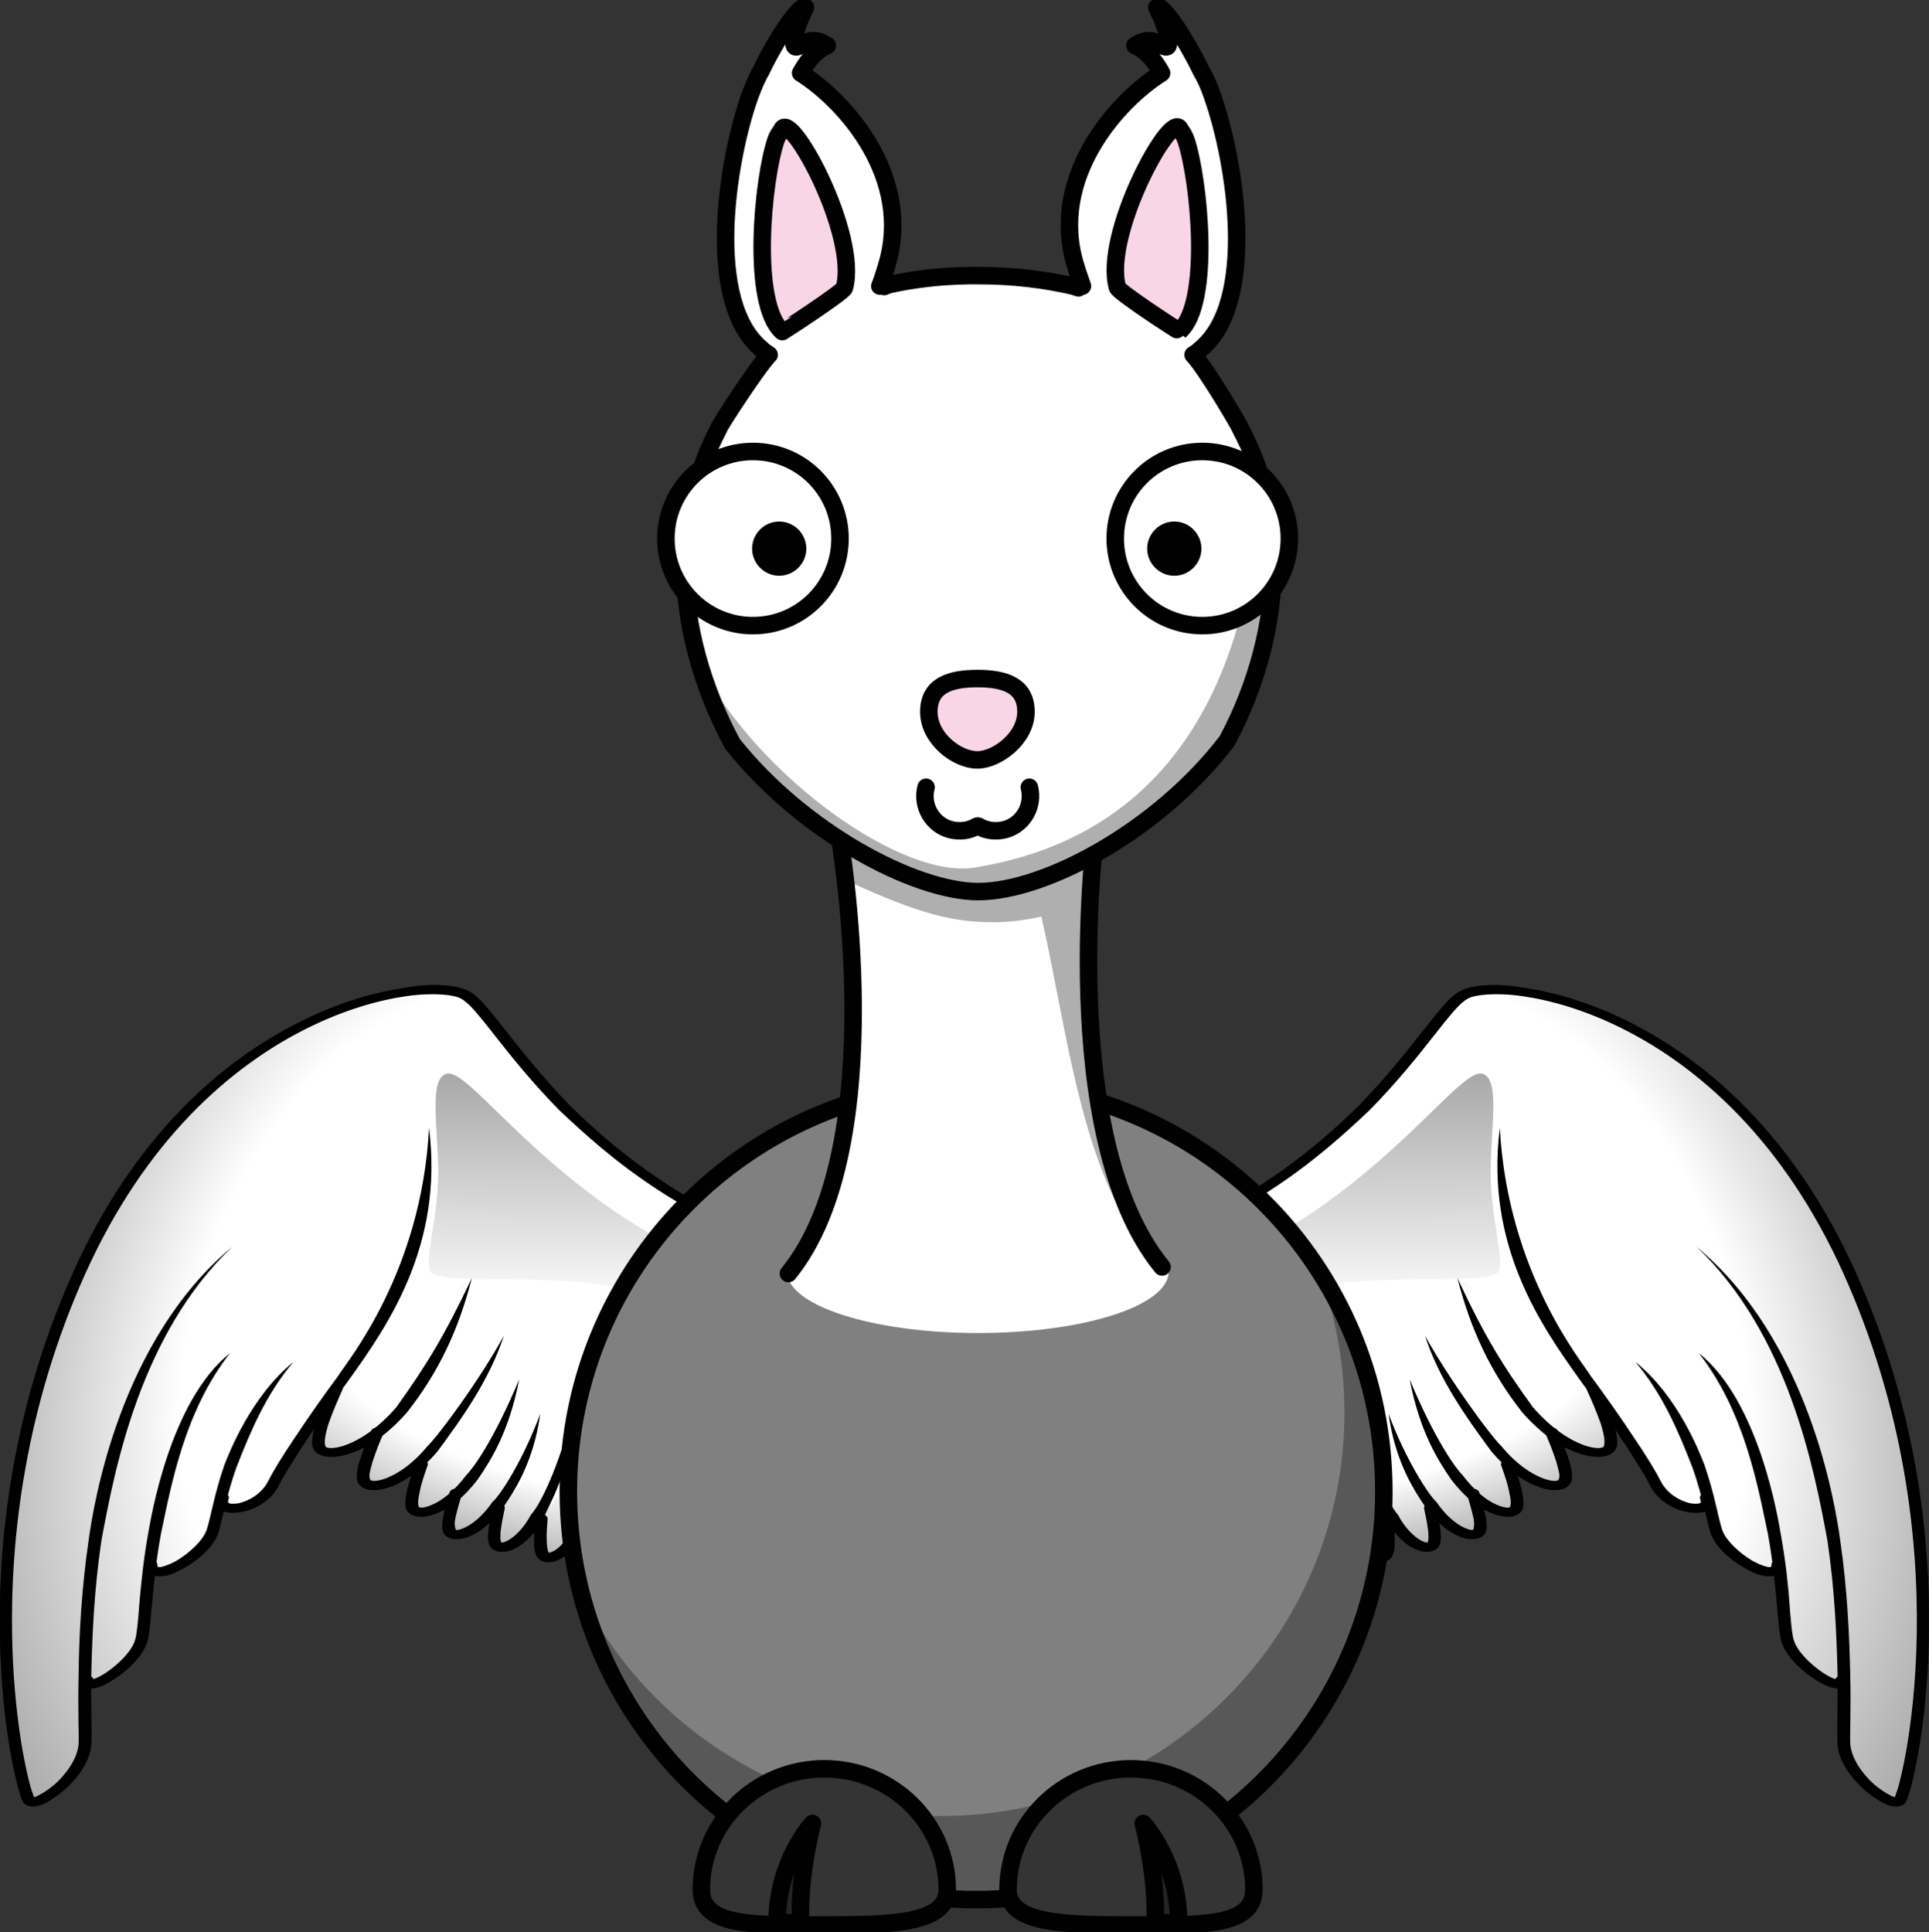 <?xml version="1.0" encoding="utf-8"?>
<!-- Generator: Adobe Illustrator 23.1.1, SVG Export Plug-In . SVG Version: 6.00 Build 0)  -->
<svg version="1.1"
	 id="svg3848" xmlns:cc="http://creativecommons.org/ns#" xmlns:dc="http://purl.org/dc/elements/1.1/" xmlns:inkscape="http://www.inkscape.org/namespaces/inkscape" xmlns:rdf="http://www.w3.org/1999/02/22-rdf-syntax-ns#" xmlns:sodipodi="http://sodipodi.sourceforge.net/DTD/sodipodi-0.dtd" xmlns:svg="http://www.w3.org/2000/svg"
	 xmlns="http://www.w3.org/2000/svg" xmlns:xlink="http://www.w3.org/1999/xlink" x="0px" y="0px" viewBox="0 0 440.9 441.6"
	 style="enable-background:new 0 0 440.9 441.6;" xml:space="preserve">
<rect x="0" y="0" width="440.9" height="441.6" fill="#333333" stroke="none"/>
<style type="text/css">
	.st0{fill:#FFFFFF;}
	.st1{fill:url(#path57_1_);}
	.st2{fill:url(#SVGID_1_);}
	.st3{fill:url(#path61_1_);}
	.st4{fill:url(#path97_1_);}
	.st5{fill:url(#SVGID_2_);}
	.st6{fill:url(#path101_1_);}
	.st7{fill:#808080;stroke:#010101;stroke-width:4;stroke-linecap:round;stroke-linejoin:round;}
	.st8{fill:#010101;fill-opacity:0.314;}
	.st9{fill:#343434;stroke:#010101;stroke-width:4;stroke-linecap:round;stroke-linejoin:round;}
	.st10{fill:#010101;fill-opacity:0.314;stroke:#010101;stroke-width:4;stroke-linejoin:round;}
	.st11{fill:#FFFFFF;stroke:#010101;stroke-width:4;stroke-linecap:round;stroke-linejoin:round;}
	.st12{fill:#FFFFFF;stroke:#010101;stroke-width:4;stroke-linejoin:round;}
	.st13{fill:#FAD5E5;stroke:#010101;stroke-width:4;stroke-linejoin:round;}
	.st14{fill:#FAD5E5;stroke:#010101;stroke-width:4;}
	.st15{fill:none;stroke:#010101;stroke-width:4;stroke-linecap:round;stroke-linejoin:round;}
	.st16{fill:#010101;}
</style>
<path class="st0" d="M156.7,275.3c0,0-21-10.2-47.5-45.6c0,0-1.6-6-21.3-2.2c0,0-45.9,7.2-71.5,67.4c0,0-20.3,37.6-12.9,102.8
	c0,0,1.4,18.3,6.6,13.3c0,0,9.6-5.5,9.6-15l-0.3-11.2c0,0,10.5-1.3,13.5-11.7l1.1-13.4c0,0,9,0.5,13.7-7.8l2.7-7.8
	c0,0,7.4,2.9,11.9-4.5c0,0,7.5-14,11.7-18.3c0,0-3.5,10.4,1.1,10.8c0,0,6.9-0.9,10.8-3.5c0,0-7.2,10.3,0.1,11c0,0,7.8-1.1,12.9-8.3
	c0,0-9.1,12.3-2.6,14.2c0,0,6.2-1.1,9.5-5.3c0,0-5.4,10.5-1.5,10.6c0,0,7.5-1.2,11.8-10.4c0,0-6.9,17.4,1.3,12.5
	c0,0,4.9-2.8,7.6-10.6c0,0-5.1,15.4,1.3,13.6c0,0,7.3-3.4,9.7-6.2L156.7,275.3z"/>
<path class="st0" d="M284.6,275.3c0,0,21-10.2,47.5-45.6c0,0,1.6-6,21.3-2.2c0,0,45.9,7.2,71.5,67.4c0,0,20.3,37.6,12.9,102.8
	c0,0-1.4,18.3-6.6,13.3c0,0-9.6-5.5-9.6-15l0.3-11.2c0,0-10.5-1.3-13.5-11.7l-1.2-13.5c0,0-9,0.5-13.7-7.8l-2.7-7.8
	c0,0-7.4,2.9-11.9-4.5c0,0-7.5-14-11.7-18.3c0,0,3.5,10.4-1.1,10.8c0,0-6.9-0.9-10.8-3.5c0,0,7.2,10.3-0.1,11c0,0-7.8-1.1-12.9-8.3
	c0,0,9.1,12.3,2.6,14.2c0,0-6.2-1.1-9.5-5.3c0,0,5.4,10.5,1.5,10.6c0,0-7.5-1.2-11.8-10.4c0,0,6.9,17.4-1.3,12.5
	c0,0-4.9-2.8-7.6-10.6c0,0,5.1,15.4-1.3,13.6c0,0-7.3-3.4-9.7-6.2L284.6,275.3z"/>
<sodipodi:namedview  bordercolor="#666666" borderopacity="1.0" fit-margin-bottom="0" fit-margin-left="0" fit-margin-right="0" fit-margin-top="0" id="base" inkscape:current-layer="layer1" inkscape:cx="269.31605" inkscape:cy="133.80078" inkscape:document-units="px" inkscape:pageopacity="0.0" inkscape:pageshadow="2" inkscape:window-height="705" inkscape:window-maximized="1" inkscape:window-width="1366" inkscape:window-x="-8" inkscape:window-y="-8" inkscape:zoom="0.49497475" pagecolor="#ffffff" showgrid="false">
	</sodipodi:namedview>
<g id="g25" transform="translate(54,0)">
	<path id="path27" inkscape:connector-curvature="0" d="M285.7,225.2c-2.5,0.1-4.5,0.6-5.9,1.3c-1.4,0.7-2.6,1.9-4,3.5
		c-1.4,1.6-3,3.6-4.8,5.9c-3.6,4.6-8.3,10.5-14.5,16.9c-16.2,15.9-32.6,25.9-61.9,37.6c35.6-9.8,53.5-26.4,64.3-36.5
		c6.3-6.4,11.1-12.4,14.7-17c1.8-2.3,3.4-4.3,4.7-5.8s2.5-2.5,3.3-2.9c1.5-0.8,6.1-1.4,12.4-0.5s14.2,3.1,22.8,7.4
		c17.2,8.6,36.8,25.4,50.6,56.1c13.8,30.7,17.1,60.4,16.7,82.6c-0.2,11.1-1.3,20.3-2.5,26.9c-0.6,3.3-1.2,5.9-1.7,7.7
		c-0.3,0.9-0.5,1.6-0.7,2.1c-0.1,0.1-0.1,0.2-0.1,0.3c-0.2-0.1-0.4-0.1-0.8-0.3c-1-0.5-2.5-1.4-3.9-2.6c-2.7-2.4-5.3-6-5.5-9.4
		c-0.1-1.7,0.2-7.6,0-15.9s-0.6-19-2.3-30.6c-1.1-8-7-45.5-32.8-67c20.9,19.9,26.8,50.4,29.9,67.2c1.7,11.5,2.1,22.1,2.3,30.4
		c0.1,8.3-0.2,14,0,16c0.2,4,3.1,7.8,6.1,10.5c1.5,1.3,3.1,2.4,4.5,3.1c0.7,0.3,1.4,0.6,2.2,0.7c0.8,0.1,1.8,0,2.5-0.6
		c0.3-0.3,0.3-0.4,0.4-0.6c0.1-0.2,0.2-0.4,0.3-0.7c0.2-0.6,0.4-1.3,0.7-2.2c0.5-1.9,1.1-4.5,1.7-7.8c1.2-6.6,2.3-15.9,2.5-27.1
		c0.4-22.4-2.9-52.3-16.8-83.2c-13.9-31-33.9-48.2-51.7-57.1c-8.9-4.5-17.2-6.8-23.9-7.8C291.1,225.2,288.2,225,285.7,225.2z"/>
	<path id="path29" inkscape:connector-curvature="0" d="M334.3,309.3c10.4,13.3,13.4,30,15.8,41.4c1.1,6.1,1.6,11.4,2,15.7
		s0.6,7.3,1.1,8.9c1,3.2,4.3,6.4,7.4,8.4c1.5,1,2.9,1.8,4.3,2.1c0.7,0.2,1.6,0.3,2.4-0.1c0.9-0.4,1.1-1.2,1-1.7s-0.6-0.9-1.3-0.9
		c-0.7-0.1-1.3,0.2-1.5,0.7c-0.7-0.2-1.7-0.7-2.9-1.5c-2.7-1.8-5.8-4.8-6.6-7.4c-0.4-1.2-0.7-4.4-1-8.6s-0.9-9.7-2-15.8
		C352.4,347.2,348.1,320.3,334.3,309.3z"/>
	<path id="path31" inkscape:connector-curvature="0" d="M319.8,311.3c6.4,7.6,9.9,16.1,13.1,24.3c2.3,6.6,3.1,11.6,4,14.6
		c1,3.3,4.7,6.5,8.2,8.4c1.8,1,3.4,1.7,5.2,1.7c0.9,0,1.9-0.2,2.6-0.7s0.9-1.2,0.9-2c0-0.4-0.3-0.7-0.7-0.9s-1-0.2-1.5,0
		c-0.4,0.2-0.7,0.5-0.7,0.9s-0.1,0.6-0.2,0.6c0,0,0,0-0.3,0c-0.6,0-2.1-0.5-3.6-1.3c-3-1.7-6.4-4.8-7.2-7.3c-0.9-2.8-1.7-8-4-14.7
		C334.5,332.1,329.6,319.2,319.8,311.3L319.8,311.3z"/>
	<path id="path33" inkscape:connector-curvature="0" d="M288.8,257.8c-3.4,27,9.6,45.4,18.3,57.6c3.4,4.6,7,9.7,9.9,14.1
		c2.9,4.4,5.2,8.1,5.9,9.6c1.7,3.7,5.4,5.9,8.7,6.5c1.7,0.3,3.3,0.3,4.6-0.3c1.3-0.7,1.7-2,1.2-3.3c-0.2-0.5-1-0.8-1.8-0.7
		c-0.8,0.2-1.2,0.7-1,1.3c0.3,0.8,0.1,0.9-0.1,1s-1,0.2-2.2,0c-2.2-0.5-5.3-2.1-6.8-5.2c-0.9-1.8-3.1-5.5-6.1-9.9
		c-2.9-4.4-6.5-9.5-9.9-14.1C307.8,311.5,290.6,291.1,288.8,257.8L288.8,257.8z"/>
</g>
<g id="g35" transform="translate(54,0)">
	<path id="path37" inkscape:connector-curvature="0" d="M279.1,292.1c3,11.7,7.5,21.4,14.8,30.7c4.4,5,8.7,7.9,12.4,9.2
		c1.8,0.7,3.5,1,5,1s2.9-0.4,3.6-1.2c0.8-0.9,0.8-1.8,0.7-3c-0.1-1.1-0.5-2.4-0.9-3.8c-0.9-2.7-2.3-5.8-3.3-7.9
		c-0.2-0.5-1.1-0.8-1.8-0.7c-0.8,0.2-1.2,0.7-0.9,1.3c1,2.2,2.3,5.2,3.2,7.8c0.4,1.3,0.7,2.6,0.8,3.5c0.1,1-0.1,1.6-0.2,1.7
		c-0.1,0.1-0.4,0.3-1.2,0.3s-2.1-0.2-3.6-0.8c-3-1.1-7.1-3.7-11.3-8.5C289.5,312.2,285.4,305.6,279.1,292.1z"/>
	<path id="path39" inkscape:connector-curvature="0" d="M271.7,305.3c3.2,9.9,9.3,18.5,15.2,26.5c3.6,4.2,7.2,6.7,10.3,7.9
		c1.5,0.6,2.9,0.9,4.2,0.9s2.5-0.3,3.2-1.1c0.8-0.8,0.7-1.6,0.7-2.6c-0.1-1-0.3-2.1-0.7-3.2c-0.7-2.3-1.8-4.8-2.6-6.7
		c-0.2-0.5-1-0.8-1.8-0.7s-1.2,0.7-1,1.3c0.8,1.8,1.8,4.3,2.5,6.5c0.3,1.1,0.6,2.1,0.7,2.9c0.1,0.8-0.2,1.3-0.2,1.3
		s-0.2,0.2-0.9,0.2c-0.6,0-1.7-0.2-2.9-0.7c-2.5-1-5.8-3.1-9.2-7.2C286.6,328.1,277.3,315.4,271.7,305.3z"/>
	<path id="path41" inkscape:connector-curvature="0" d="M268.2,315.3c2.3,11.9,6.4,18.4,9.5,22.9c3,3.9,6,6.3,8.8,7.5
		c1.4,0.6,2.6,0.9,3.8,1c1.2,0,2.4-0.2,3.1-0.9c0.8-0.7,0.8-1.5,0.8-2.4s-0.2-1.9-0.4-2.9c-0.5-2.1-1.3-4.4-1.9-6.1
		c-0.1-0.4-0.5-0.7-1-0.8s-1.1,0-1.4,0.3c-0.4,0.3-0.5,0.7-0.4,1c0.6,1.7,1.4,3.9,1.8,5.9c0.2,1,0.4,1.9,0.4,2.6
		c0,0.7-0.2,1.2-0.2,1.1c0,0-0.1,0.1-0.6,0.1s-1.4-0.2-2.5-0.7c-2.1-0.9-4.9-3-7.7-6.7C278.8,335.7,274.1,329.4,268.2,315.3
		L268.2,315.3z"/>
	<path id="path43" inkscape:connector-curvature="0" d="M263.4,323.2c0.5,3.8,1.4,7.1,2.4,9.9c1.8,5,4.1,8.6,5.9,11.2
		c2.4,3.4,4.9,5.5,7.2,6.6c1.1,0.5,2.2,0.9,3.3,0.9c1.1,0.1,2.2-0.2,2.8-0.8c0.7-0.7,0.8-1.3,0.8-2.1s-0.1-1.6-0.3-2.6
		c-0.4-1.8-1-3.8-1.4-5.2c-0.2-0.6-1-0.9-1.7-0.8c-0.8,0.1-1.3,0.7-1.1,1.2c0.4,1.4,1,3.4,1.4,5.1c0.2,0.9,0.3,1.6,0.2,2.2
		c0,0.6-0.3,1-0.2,0.9c0.1,0,0.1,0-0.3,0c-0.4,0-1.1-0.2-1.9-0.6c-1.7-0.8-4-2.6-6.2-5.8C272.6,341.8,267.3,333.7,263.4,323.2
		L263.4,323.2z"/>
	<path id="path45" inkscape:connector-curvature="0" d="M239.7,347.9c1.3,4.1,3.3,6.8,5.3,8.4c1,0.8,2.1,1.3,3.1,1.6
		c1.1,0.3,2.3,0.2,3.2-0.3c1-0.5,1.2-1.3,1.5-2.1s0.5-1.8,0.6-2.8c0.3-2,0.3-4.3,0.4-5.9c0-0.6-0.6-1-1.4-1c-0.8,0-1.5,0.4-1.5,1
		c0,1.6-0.1,3.9-0.4,5.8c-0.1,1-0.3,1.8-0.5,2.5c-0.2,0.6-0.6,1-0.5,1c0,0,0,0.1-0.5,0c-0.4-0.1-1.2-0.4-2-1
		c-1.6-1.2-3.4-3.6-4.6-7.5c-1.1-3.7-2.7-15-2.1-23.2C236.8,331.5,238.8,343.2,239.7,347.9L239.7,347.9z"/>
	<path id="path47" inkscape:connector-curvature="0" d="M229,319.3c-4,10.2-2.5,21.8-2.1,26.1c0.7,4.4,2.3,7.4,4.2,9.2
		c0.9,0.9,1.9,1.5,3,1.9s2.3,0.4,3.3,0c1.1-0.5,1.5-1.2,1.9-2s0.8-1.8,1.1-2.8c0.6-2.1,1-4.5,1.3-6.2c0.1-0.4-0.1-0.7-0.6-1
		c-0.4-0.2-1-0.3-1.4-0.1c-0.5,0.1-0.8,0.5-0.9,0.8c-0.3,1.7-0.7,4-1.3,6c-0.3,1-0.6,1.9-0.9,2.6c-0.3,0.7-0.8,1-0.7,1
		c0,0-0.1,0.1-0.6-0.1c-0.5-0.2-1.2-0.6-1.9-1.3c-1.5-1.4-3-4.1-3.7-8.3C228.8,340.5,228.5,326.5,229,319.3L229,319.3z"/>
	<path id="path49" inkscape:connector-curvature="0" d="M219,317.2c-5.9,8.3-5.6,19.4-5.8,23.2c0.1,4.7,1.3,7.8,3,9.9
		c0.8,1,1.8,1.8,2.8,2.2s2.3,0.6,3.4,0.2c1.2-0.4,1.7-1.1,2.3-1.9s1.1-1.8,1.6-2.9c1-2.1,1.7-4.5,2.3-6.3c0.2-0.6-0.3-1.1-1.1-1.2
		c-0.8-0.1-1.6,0.2-1.7,0.8c-0.6,1.7-1.4,4.1-2.3,6.1c-0.4,1-0.9,1.9-1.4,2.6c-0.5,0.7-1,1-0.9,1c0,0-0.2,0.1-0.6-0.1
		c-0.5-0.2-1.2-0.7-1.8-1.5c-1.3-1.6-2.5-4.5-2.6-8.9C215.8,335.9,216.3,325.8,219,317.2z"/>
	<path id="path51" inkscape:connector-curvature="0" d="M257.2,327.2c-0.4,8.5,2.5,13.5,5.5,19.9c1.9,3.4,4,5.5,6,6.6
		c1,0.6,2,0.9,2.9,1c0.9,0.1,2.1-0.1,2.8-0.7c0.7-0.6,0.8-1.3,0.9-2c0.1-0.7,0-1.5-0.1-2.4c-0.2-1.7-0.6-3.7-0.9-5.1
		c-0.1-0.6-0.9-0.9-1.6-0.9c-0.8,0.1-1.3,0.6-1.2,1.2c0.3,1.4,0.7,3.3,0.9,4.9c0.1,0.8,0.1,1.6,0.1,2.1c-0.1,0.6-0.3,0.9-0.2,0.8
		c0.1-0.1,0.2,0-0.1,0s-0.9-0.2-1.6-0.6c-1.4-0.8-3.4-2.6-5.1-5.8C263.6,344.1,260,336.8,257.2,327.2L257.2,327.2z"/>
	<path id="path53" inkscape:connector-curvature="0" d="M249.6,327.5c-1.8,8.1,2.1,18.2,3.2,21.3c1.4,3.5,3.3,5.7,5.1,7
		c0.9,0.6,1.8,1.1,2.8,1.2c1,0.2,2.1,0.1,2.8-0.5c0.8-0.6,0.9-1.2,1.1-1.9c0.2-0.7,0.2-1.5,0.2-2.4c0-1.8-0.1-3.7-0.2-5.1
		c0-0.6-0.7-1-1.5-1c-0.8,0-1.4,0.5-1.4,1.1c0.1,1.4,0.3,3.3,0.2,4.9c0,0.8-0.1,1.6-0.2,2.1c-0.1,0.6-0.4,0.9-0.3,0.8
		c0.1-0.1,0.2,0-0.1-0.1s-0.8-0.2-1.5-0.7c-1.3-0.9-3-2.8-4.3-6.1C254.2,346,251.2,336.2,249.6,327.5z"/>
	<path id="path55" inkscape:connector-curvature="0" d="M203.4,319.1c-2.7,5.8-2.5,12.5-2.8,15.7c-0.5,4.6,0.3,7.9,1.7,10
		c0.7,1.1,1.5,1.8,2.5,2.4c1,0.5,2.2,0.8,3.3,0.5c1.2-0.3,1.8-1,2.5-1.8s1.3-1.7,1.9-2.7c1.2-2,2.3-4.4,3.1-6.1
		c0.2-0.4,0.1-0.8-0.2-1c-0.3-0.3-0.9-0.4-1.4-0.3c-0.5,0.1-0.9,0.4-1.1,0.7c-0.8,1.7-1.9,4-3,6c-0.6,1-1.2,1.8-1.7,2.5
		c-0.5,0.6-1.1,0.9-1.1,0.9s-0.2,0-0.6-0.2c-0.5-0.2-1.1-0.7-1.6-1.6c-1.1-1.7-2-5.4-2.2-9.8C202.6,331.5,203.1,325.5,203.4,319.1
		L203.4,319.1z"/>
</g>
<radialGradient id="path57_1_" cx="310.566" cy="78.037" r="76.269" gradientTransform="matrix(0.562 2.013 -1.383 0.194 276.232 -338.021)" gradientUnits="userSpaceOnUse">
	<stop  offset="0" style="stop-color:#FFFFFF;stop-opacity:0"/>
	<stop  offset="0.5" style="stop-color:#000000;stop-opacity:0"/>
	<stop  offset="1" style="stop-color:#000000;stop-opacity:0.371"/>
</radialGradient>
<path id="path57" inkscape:connector-curvature="0" class="st1" d="M420.9,384.1c-0.5-3.2,0,7.1,0.5,14.5s10.9,14.8,12.7,13.2
	c1.8-1.6,16.3-59.1-11.3-120.8c-27.7-61.7-79.4-68.1-88-63.6s10.2,4.7,8.2,31.5s13.4,47.9,19.5,56.1c6.8,9.2,14.3,20.5,15.9,23.8
	c3.2,6.7,13.6,7.7,11.8,3.5c-1.8-4.2,0.5,1.9,2.3,7.7s14.1,12.5,14.1,7.7s0.5,11.6,2.3,17.3C410.5,380.9,421.3,387.3,420.9,384.1
	L420.9,384.1z"/>
<g id="path59" inkscape:connector-curvature="0">
	
		<linearGradient id="SVGID_1_" gradientUnits="userSpaceOnUse" x1="610.045" y1="498.586" x2="608.857" y2="382.338" gradientTransform="matrix(0.721 0 0 0.51 -142.11 45.747)">
		<stop  offset="0" style="stop-color:#000000;stop-opacity:0"/>
		<stop  offset="1" style="stop-color:#000000;stop-opacity:0.371"/>
	</linearGradient>
	<path class="st2" d="M252.9,305.2c-7.3-3.2,25.9-13.4,47.9-28.6s33.6-32.1,37.9-31.2s2,12.5,2,22.6c0,10,2.9,18.8,2,22.3
		s-22.2,1-38.6,3.2C287.8,295.8,255.8,306.4,252.9,305.2L252.9,305.2z"/>
</g>
<radialGradient id="path61_1_" cx="294.599" cy="641.994" r="77.982" gradientTransform="matrix(1.515 -0.386 0.254 0.499 -304.382 113.303)" gradientUnits="userSpaceOnUse">
	<stop  offset="0" style="stop-color:#000000;stop-opacity:0"/>
	<stop  offset="0.5" style="stop-color:#000000;stop-opacity:0"/>
	<stop  offset="1" style="stop-color:#000000;stop-opacity:0.371"/>
</radialGradient>
<path id="path61" inkscape:connector-curvature="0" class="st3" d="M364,317.5c2,4.3,5.4,12,3.7,13.9c-1.8,1.9-10,0.8-18.6-9
	s-14.8-29.6-14.8-29.6 M354.6,327.4c1.6,3.6,4.3,10.1,2.8,11.6s-8.3,0.6-15.3-7.7S327,305.9,327,305.9 M344.5,334.5
	c1.2,3.3,3.2,9.2,1.8,10.5c-1.4,1.3-7.5,0.3-13.3-7.4c-5.7-7.7-12-23.4-12-23.4 M336.7,341.4c0.9,2.9,2.4,7.9,1.2,9
	c-1.2,1.1-6.3,0.1-10.9-6.6c-4.6-6.6-9.3-20.2-9.3-20.2 M306.5,346.8c-0.1,3.3-0.3,9-2,10s-6.8-1.1-9.3-9.2
	c-2.5-8-2.8-23.6-2.8-23.6 M294.3,345.3c-0.6,3.4-1.7,9.4-3.6,10.3c-2,0.9-7-1.7-8.4-10.4c-1.4-8.6,0.8-24.9,0.8-24.9 M281.1,341.5
	c-1.1,3.5-3.2,9.6-5.4,10.3s-7-2.3-7.1-11.4c-0.1-9,3.3-24.1,3.3-24.1 M326.9,344.8c0.6,2.8,1.6,7.6,0.4,8.7s-5.6-0.2-9.2-6.7
	c-3.6-6.5-7-19.6-7-19.6 M317.2,347.2c0.2,2.8,0.6,7.7-0.7,8.6c-1.3,0.9-5.6-0.6-8.3-7.3c-2.8-6.7-4.4-20-4.4-20 M268.3,336.7
	c-1.6,3.4-4.4,9.4-6.6,10c-2.3,0.6-6.7-2.8-5.7-11.8s1.5-14.7,1.5-14.7"/>
<g id="g63" transform="matrix(-1,0,0,1,782.965,0)">
	<g id="g65" transform="translate(54,0)">
		<path id="path67" inkscape:connector-curvature="0" d="M627.8,225.2c-2.5,0.1-4.5,0.6-5.9,1.3c-1.4,0.7-2.6,1.9-4,3.5
			s-3,3.6-4.8,5.9c-3.6,4.6-8.3,10.5-14.5,16.9c-16.2,15.9-32.6,25.9-61.9,37.6c35.6-9.8,53.5-26.4,64.3-36.5
			c6.3-6.4,11.1-12.4,14.7-17c1.8-2.3,3.4-4.3,4.7-5.8s2.5-2.5,3.3-2.9c1.5-0.8,6.1-1.4,12.4-0.5c6.3,0.9,14.2,3.1,22.8,7.4
			c17.2,8.6,36.8,25.4,50.6,56.1s17.1,60.4,16.7,82.6c-0.2,11.1-1.3,20.3-2.5,26.9c-0.6,3.3-1.2,5.9-1.7,7.7
			c-0.3,0.9-0.5,1.6-0.7,2.1c-0.1,0.1-0.1,0.2-0.1,0.3c-0.2-0.1-0.4-0.1-0.8-0.3c-1-0.5-2.5-1.4-3.9-2.6c-2.7-2.4-5.3-6-5.5-9.4
			c-0.1-1.7,0.2-7.6,0-15.9c-0.1-8.3-0.6-19-2.3-30.6c-1.1-8-7-45.5-32.8-67c20.9,19.9,26.8,50.4,29.9,67.2
			c1.7,11.5,2.1,22.1,2.3,30.4c0.1,8.3-0.2,14,0,16c0.2,4,3.1,7.8,6.1,10.5c1.5,1.3,3.1,2.4,4.5,3.1c0.7,0.3,1.4,0.6,2.2,0.7
			c0.8,0.1,1.8,0,2.5-0.6c0.3-0.3,0.3-0.4,0.4-0.6c0.1-0.2,0.2-0.4,0.3-0.7c0.2-0.6,0.4-1.3,0.7-2.2c0.5-1.9,1.1-4.5,1.7-7.8
			c1.2-6.6,2.3-15.9,2.5-27.1c0.4-22.4-2.9-52.3-16.8-83.2c-13.9-31-33.9-48.2-51.7-57.1c-8.9-4.5-17.2-6.8-23.9-7.8
			C633.2,225.2,630.3,225,627.8,225.2z"/>
		<path id="path69" inkscape:connector-curvature="0" d="M676.4,309.3c10.4,13.3,13.4,30,15.8,41.4c1.1,6.1,1.6,11.4,2,15.7
			s0.6,7.3,1.1,8.9c1,3.2,4.3,6.4,7.4,8.4c1.5,1,2.9,1.8,4.3,2.1c0.7,0.2,1.6,0.3,2.4-0.1c0.9-0.4,1.1-1.2,1-1.7s-0.6-0.9-1.3-0.9
			c-0.7-0.1-1.3,0.2-1.5,0.7c-0.7-0.2-1.7-0.7-2.9-1.5c-2.7-1.8-5.8-4.8-6.6-7.4c-0.4-1.2-0.7-4.4-1-8.6c-0.4-4.3-0.9-9.7-2-15.8
			C694.5,347.2,690.2,320.3,676.4,309.3z"/>
		<path id="path71" inkscape:connector-curvature="0" d="M661.9,311.3c6.4,7.6,9.9,16.1,13.1,24.3c2.3,6.6,3.1,11.6,4,14.6
			c1,3.3,4.7,6.5,8.2,8.4c1.8,1,3.4,1.7,5.2,1.7c0.9,0,1.9-0.2,2.6-0.7c0.7-0.5,0.9-1.2,0.9-2c0-0.4-0.3-0.7-0.7-0.9s-1-0.2-1.5,0
			c-0.4,0.2-0.7,0.5-0.7,0.9s-0.1,0.6-0.2,0.6c0,0,0,0-0.3,0c-0.6,0-2.1-0.5-3.6-1.3c-3-1.7-6.4-4.8-7.2-7.3c-0.9-2.8-1.7-8-4-14.7
			C676.6,332.1,671.6,319.2,661.9,311.3L661.9,311.3z"/>
		<path id="path73" inkscape:connector-curvature="0" d="M630.9,257.8c-3.4,27,9.6,45.4,18.3,57.6c3.4,4.6,7,9.7,9.9,14.1
			c2.9,4.4,5.2,8.1,5.9,9.6c1.7,3.7,5.4,5.9,8.7,6.5c1.7,0.3,3.3,0.3,4.6-0.3c1.3-0.7,1.7-2,1.2-3.3c-0.2-0.5-1-0.8-1.8-0.7
			c-0.8,0.2-1.2,0.7-1,1.3c0.3,0.8,0.1,0.9-0.1,1s-1,0.2-2.2,0c-2.2-0.5-5.3-2.1-6.8-5.2c-0.9-1.8-3.1-5.5-6.1-9.9
			c-2.9-4.4-6.5-9.5-9.9-14.1C649.9,311.5,632.6,291.1,630.9,257.8L630.9,257.8z"/>
	</g>
	<g id="g75" transform="translate(54,0)">
		<path id="path77" inkscape:connector-curvature="0" d="M621.1,292.1c3,11.7,7.5,21.4,14.8,30.7c4.4,5,8.7,7.9,12.4,9.2
			c1.8,0.7,3.5,1,5,1s2.9-0.4,3.6-1.2c0.8-0.9,0.8-1.8,0.7-3c-0.1-1.1-0.5-2.4-0.9-3.8c-0.9-2.7-2.3-5.8-3.3-7.9
			c-0.2-0.5-1.1-0.8-1.8-0.7c-0.8,0.2-1.2,0.7-0.9,1.3c1,2.2,2.3,5.2,3.2,7.8c0.4,1.3,0.7,2.6,0.8,3.5c0.1,1-0.1,1.6-0.2,1.7
			c-0.1,0.1-0.4,0.3-1.2,0.3s-2.1-0.2-3.6-0.8c-3-1.1-7.1-3.7-11.3-8.5C631.6,312.2,627.5,305.6,621.1,292.1z"/>
		<path id="path79" inkscape:connector-curvature="0" d="M613.8,305.3c3.2,9.9,9.3,18.5,15.2,26.5c3.6,4.2,7.2,6.7,10.3,7.9
			c1.5,0.6,2.9,0.9,4.2,0.9s2.5-0.3,3.2-1.1c0.8-0.8,0.7-1.6,0.7-2.6c-0.1-1-0.3-2.1-0.7-3.2c-0.7-2.3-1.8-4.8-2.6-6.7
			c-0.2-0.5-1-0.8-1.8-0.7c-0.8,0.2-1.2,0.7-1,1.3c0.8,1.8,1.8,4.3,2.5,6.5c0.3,1.1,0.6,2.1,0.7,2.9c0.1,0.8-0.2,1.3-0.2,1.3
			s-0.2,0.2-0.9,0.2c-0.6,0-1.7-0.2-2.9-0.7c-2.5-1-5.8-3.1-9.2-7.2C628.7,328.1,619.3,315.4,613.8,305.3z"/>
		<path id="path81" inkscape:connector-curvature="0" d="M610.3,315.3c2.3,11.9,6.4,18.4,9.5,22.9c3,3.9,6,6.3,8.8,7.5
			c1.4,0.6,2.6,0.9,3.8,1c1.2,0,2.4-0.2,3.1-0.9c0.8-0.7,0.8-1.5,0.8-2.4s-0.2-1.9-0.4-2.9c-0.5-2.1-1.3-4.4-1.9-6.1
			c-0.1-0.4-0.5-0.7-1-0.8s-1.1,0-1.4,0.3c-0.4,0.3-0.5,0.7-0.4,1c0.6,1.7,1.4,3.9,1.8,5.9c0.2,1,0.4,1.9,0.4,2.6
			c0,0.7-0.2,1.2-0.2,1.1c0,0-0.1,0.1-0.6,0.1s-1.4-0.2-2.5-0.7c-2.1-0.9-4.9-3-7.7-6.7C620.9,335.7,616.2,329.4,610.3,315.3
			L610.3,315.3z"/>
		<path id="path83" inkscape:connector-curvature="0" d="M605.5,323.2c0.5,3.8,1.4,7.1,2.4,9.9c1.8,5,4.1,8.6,5.9,11.2
			c2.4,3.4,4.9,5.5,7.2,6.6c1.1,0.5,2.2,0.9,3.3,0.9c1.1,0.1,2.2-0.2,2.8-0.8c0.7-0.7,0.8-1.3,0.8-2.1s-0.1-1.6-0.3-2.6
			c-0.4-1.8-1-3.8-1.4-5.2c-0.2-0.6-1-0.9-1.7-0.8c-0.8,0.1-1.3,0.7-1.1,1.2c0.4,1.4,1,3.4,1.4,5.1c0.2,0.9,0.3,1.6,0.2,2.2
			s-0.3,1-0.2,0.9c0.1,0,0.1,0-0.3,0c-0.4,0-1.1-0.2-1.9-0.6c-1.7-0.8-4-2.6-6.2-5.8C614.6,341.8,609.4,333.7,605.5,323.2
			L605.5,323.2z"/>
		<path id="path85" inkscape:connector-curvature="0" d="M581.8,347.9c1.3,4.1,3.3,6.8,5.3,8.4c1,0.8,2.1,1.3,3.1,1.6
			c1.1,0.3,2.3,0.2,3.2-0.3c1-0.5,1.2-1.3,1.5-2.1s0.5-1.8,0.6-2.8c0.3-2,0.3-4.3,0.4-5.9c0-0.6-0.6-1-1.4-1c-0.8,0-1.5,0.4-1.5,1
			c0,1.6-0.1,3.9-0.4,5.8c-0.1,1-0.3,1.8-0.5,2.5c-0.2,0.6-0.6,1-0.5,1c0,0,0,0.1-0.5,0c-0.4-0.1-1.2-0.4-2-1
			c-1.6-1.2-3.4-3.6-4.6-7.5c-1.1-3.7-2.7-15-2.1-23.2C578.9,331.5,580.8,343.2,581.8,347.9L581.8,347.9z"/>
		<path id="path87" inkscape:connector-curvature="0" d="M571.1,319.3c-4,10.2-2.5,21.8-2.1,26.1c0.7,4.4,2.3,7.4,4.2,9.2
			c0.9,0.9,1.9,1.5,3,1.9s2.3,0.4,3.3,0c1.1-0.5,1.5-1.2,1.9-2s0.8-1.8,1.1-2.8c0.6-2.1,1-4.5,1.3-6.2c0.1-0.4-0.1-0.7-0.6-1
			c-0.4-0.2-1-0.3-1.4-0.1c-0.5,0.1-0.8,0.5-0.9,0.8c-0.3,1.7-0.7,4-1.3,6c-0.3,1-0.6,1.9-0.9,2.6c-0.3,0.7-0.8,1-0.7,1
			c0,0-0.1,0.1-0.6-0.1c-0.5-0.2-1.2-0.6-1.9-1.3c-1.5-1.4-3-4.1-3.7-8.3C570.9,340.5,570.5,326.5,571.1,319.3L571.1,319.3z"/>
		<path id="path89" inkscape:connector-curvature="0" d="M561,317.2c-5.9,8.3-5.6,19.4-5.8,23.2c0.1,4.7,1.3,7.8,3,9.9
			c0.8,1,1.8,1.8,2.8,2.2s2.3,0.6,3.4,0.2c1.2-0.4,1.7-1.1,2.3-1.9c0.6-0.8,1.1-1.8,1.6-2.9c1-2.1,1.7-4.5,2.3-6.3
			c0.2-0.6-0.3-1.1-1.1-1.2c-0.8-0.1-1.6,0.2-1.7,0.8c-0.6,1.7-1.4,4.1-2.3,6.1c-0.4,1-0.9,1.9-1.4,2.6s-1,1-0.9,1
			c0,0-0.2,0.1-0.6-0.1c-0.5-0.2-1.2-0.7-1.8-1.5c-1.3-1.6-2.5-4.5-2.6-8.9C557.9,335.9,558.4,325.8,561,317.2z"/>
		<path id="path91" inkscape:connector-curvature="0" d="M599.3,327.2c-0.4,8.5,2.5,13.5,5.5,19.9c1.9,3.4,4,5.5,6,6.6
			c1,0.6,2,0.9,2.9,1c1,0.1,2.1-0.1,2.8-0.7c0.7-0.6,0.8-1.3,0.9-2c0.1-0.7,0-1.5-0.1-2.4c-0.2-1.7-0.6-3.7-0.9-5.1
			c-0.1-0.6-0.9-0.9-1.6-0.9c-0.8,0.1-1.3,0.6-1.2,1.2c0.3,1.4,0.7,3.3,0.9,4.9c0.1,0.8,0.1,1.6,0.1,2.1c-0.1,0.6-0.3,0.9-0.2,0.8
			c0.1-0.1,0.2,0-0.1,0s-0.9-0.2-1.6-0.6c-1.4-0.8-3.4-2.6-5.1-5.8C605.6,344.1,602.1,336.8,599.3,327.2L599.3,327.2z"/>
		<path id="path93" inkscape:connector-curvature="0" d="M591.7,327.5c-1.8,8.1,2.1,18.2,3.2,21.3c1.4,3.5,3.3,5.7,5.1,7
			c0.9,0.6,1.8,1.1,2.8,1.2c1,0.2,2.1,0.1,2.8-0.5c0.8-0.6,0.9-1.2,1.1-1.9c0.2-0.7,0.2-1.5,0.2-2.4c0-1.8-0.1-3.7-0.2-5.1
			c0-0.6-0.7-1-1.5-1s-1.4,0.5-1.4,1.1c0.1,1.4,0.3,3.3,0.2,4.9c0,0.8-0.1,1.6-0.2,2.1c-0.1,0.6-0.4,0.9-0.3,0.8
			c0.1-0.1,0.2,0-0.1-0.1s-0.8-0.2-1.5-0.7c-1.3-0.9-3-2.8-4.3-6.1C596.3,346,593.3,336.2,591.7,327.5z"/>
		<path id="path95" inkscape:connector-curvature="0" d="M545.5,319.1c-2.7,5.8-2.5,12.5-2.8,15.7c-0.5,4.6,0.3,7.9,1.7,10
			c0.7,1.1,1.5,1.8,2.5,2.4c1,0.5,2.2,0.8,3.3,0.5c1.2-0.3,1.8-1,2.5-1.8s1.3-1.7,1.9-2.7c1.2-2,2.3-4.4,3.1-6.1
			c0.2-0.4,0.1-0.8-0.2-1c-0.3-0.3-0.9-0.4-1.4-0.3c-0.5,0.1-0.9,0.4-1.1,0.7c-0.8,1.7-1.9,4-3,6c-0.6,1-1.2,1.8-1.7,2.5
			c-0.5,0.6-1.1,0.9-1.1,0.9s-0.2,0-0.6-0.2c-0.5-0.2-1.1-0.7-1.6-1.6c-1.1-1.7-2-5.4-2.2-9.8C544.7,331.5,545.1,325.5,545.5,319.1
			L545.5,319.1z"/>
	</g>
	
		<radialGradient id="path97_1_" cx="540.021" cy="478.889" r="76.269" gradientTransform="matrix(0.562 2.013 -1.383 0.194 1043.746 -877.578)" gradientUnits="userSpaceOnUse">
		<stop  offset="0" style="stop-color:#000000;stop-opacity:0"/>
		<stop  offset="0.5" style="stop-color:#000000;stop-opacity:0"/>
		<stop  offset="1" style="stop-color:#000000;stop-opacity:0.371"/>
	</radialGradient>
	<path id="path97" inkscape:connector-curvature="0" class="st4" d="M763,384.1c-0.5-3.2,0,7.1,0.5,14.5s10.9,14.8,12.7,13.2
		s16.3-59.1-11.3-120.8c-27.7-61.7-79.4-68.1-88-63.6s10.2,4.7,8.2,31.5s13.4,47.9,19.5,56.1c6.8,9.2,14.3,20.5,15.9,23.8
		c3.2,6.7,13.6,7.7,11.8,3.5s0.5,1.9,2.3,7.7s14.1,12.5,14.1,7.7s0.5,11.6,2.3,17.3S763.4,387.3,763,384.1L763,384.1z"/>
	<g id="path99" inkscape:connector-curvature="0">
		
			<linearGradient id="SVGID_2_" gradientUnits="userSpaceOnUse" x1="78.494" y1="498.585" x2="77.305" y2="382.228" gradientTransform="matrix(0.721 0 0 0.51 582.864 45.747)">
			<stop  offset="0" style="stop-color:#000000;stop-opacity:0"/>
			<stop  offset="1" style="stop-color:#000000;stop-opacity:0.371"/>
		</linearGradient>
		<path class="st5" d="M595,305.2c-7.3-3.2,25.9-13.4,47.9-28.6s33.6-32.1,37.9-31.2c4.3,1,2,12.5,2,22.6c0,10,2.9,18.8,2,22.3
			s-22.2,1-38.6,3.2C629.9,295.8,597.9,306.4,595,305.2L595,305.2z"/>
	</g>
	
		<radialGradient id="path101_1_" cx="226.078" cy="381.372" r="77.982" gradientTransform="matrix(1.515 -0.386 0.254 0.499 207.569 216.841)" gradientUnits="userSpaceOnUse">
		<stop  offset="0" style="stop-color:#000000;stop-opacity:0"/>
		<stop  offset="0.5" style="stop-color:#000000;stop-opacity:0"/>
		<stop  offset="1" style="stop-color:#000000;stop-opacity:0.371"/>
	</radialGradient>
	<path id="path101" inkscape:connector-curvature="0" class="st6" d="M706.1,317.5c2,4.3,5.4,12,3.7,13.9c-1.8,1.9-10,0.8-18.6-9
		s-14.9-29.7-14.9-29.7 M696.7,327.4c1.6,3.6,4.3,10.1,2.8,11.6s-8.3,0.6-15.3-7.7S669,305.9,669,305.9 M686.5,334.5
		c1.2,3.3,3.2,9.2,1.8,10.5s-7.5,0.3-13.3-7.4c-5.7-7.7-12-23.4-12-23.4 M678.8,341.4c0.9,2.9,2.4,7.9,1.2,9s-6.3,0.1-10.9-6.6
		c-4.6-6.6-9.3-20.2-9.3-20.2 M648.5,346.8c-0.1,3.3-0.3,9-2,10s-6.8-1.1-9.3-9.2c-2.5-8-2.8-23.6-2.8-23.6 M636.4,345.3
		c-0.6,3.4-1.7,9.4-3.6,10.3c-2,0.9-7-1.7-8.4-10.4c-1.4-8.6,0.8-24.9,0.8-24.9 M623.2,341.5c-1.1,3.5-3.2,9.6-5.4,10.3
		s-7-2.3-7.1-11.4c-0.1-9,3.3-24.1,3.3-24.1 M668.9,344.8c0.6,2.8,1.6,7.6,0.4,8.7c-1.2,1-5.6-0.2-9.2-6.7c-3.6-6.5-7-19.6-7-19.6
		 M659.3,347.2c0.2,2.8,0.6,7.7-0.7,8.6c-1.3,0.9-5.6-0.6-8.3-7.3c-2.8-6.7-4.4-20-4.4-20 M610.4,336.7c-1.6,3.4-4.4,9.4-6.6,10
		c-2.3,0.6-6.7-2.8-5.7-11.8s1.5-14.7,1.5-14.7"/>
</g>
<path id="path214" inkscape:connector-curvature="0" inkscape:export-xdpi="90" inkscape:export-ydpi="90" class="st7" d="
	M316.3,340.9c0,51.5-41.7,93.3-93.2,93.3s-93.2-41.8-93.2-93.3s41.7-93.3,93.2-93.3S316.3,289.4,316.3,340.9L316.3,340.9z"/>
<path id="path216" inkscape:connector-curvature="0" inkscape:export-xdpi="90" inkscape:export-ydpi="90" class="st8" d="
	M303.6,297c2.4,8.2,3.7,16.9,3.7,25.9c0,50.9-41.3,92.2-92.2,92.2c-35,0-65.5-19.5-81.1-48.3c11.2,38.3,46.6,66.2,88.5,66.2
	c50.9,0,92.2-41.3,92.2-92.2C314.7,324.9,310.7,310,303.6,297z"/>
<path id="path218" inkscape:connector-curvature="0" inkscape:export-xdpi="90" inkscape:export-ydpi="90" class="st9" d="
	M216.5,431.9c0,7.8-12.6,8.1-28.1,8.1s-28.1,0.6-28.1-8.1c0-15.2,12.6-27.6,28.1-27.6S216.5,416.7,216.5,431.9z"/>
<path id="path220" inkscape:connector-curvature="0" inkscape:export-xdpi="90" inkscape:export-ydpi="90" class="st10" d="
	M177.6,439.5c0-14.1,8.1-22.7,8.1-22.7s-3.2,11.9-2.7,22.7H177.6L177.6,439.5z"/>
<path id="path222" inkscape:connector-curvature="0" inkscape:export-xdpi="90" inkscape:export-ydpi="90" class="st9" d="
	M230.4,431.9c0,7.8,12.6,8.1,28.1,8.1s28.1,0.6,28.1-8.1c0-15.2-12.6-27.6-28.1-27.6S230.4,416.7,230.4,431.9z"/>
<path id="path224" inkscape:connector-curvature="0" inkscape:export-xdpi="90" inkscape:export-ydpi="90" class="st10" d="
	M269.4,439.5c0-14.1-8.1-22.7-8.1-22.7s3.2,11.9,2.7,22.7H269.4z"/>
<path id="path226" inkscape:connector-curvature="0" inkscape:export-xdpi="90" inkscape:export-ydpi="90" class="st0" d="
	M267.1,290.7c0-7.7-19.5-14-43.6-14s-43.6,6.3-43.6,14s19.5,14,43.6,14S267.1,298.5,267.1,290.7"/>
<path id="path228" inkscape:connector-curvature="0" inkscape:export-xdpi="90" inkscape:export-ydpi="90" class="st11" d="
	M180.2,291.1c24-29.5,11.6-100.3,11.6-100.3l58.8-2.5c0,0-9.5,71.3,15,101.3"/>
<path id="path230" inkscape:connector-curvature="0" inkscape:export-xdpi="90" inkscape:export-ydpi="90" class="st8" d="
	M250.6,188.3l-16.8,0.7l-42,1.8c0,0,2.3,4.8,2.4,10.8c16.1,7.4,23.8,9.2,32.9,9.2c3.3,0,7-0.4,10.9-1.3c6.1,26,9.3,62.6,27.3,79.8
	l0.3,0.2c-16.8-20.7-17.7-61.5-14.6-83.9c-0.1-2.6-0.2-5-0.3-7.1c0-1.7-0.1-3.2-0.1-4.5c0-1.1,0-1.9,0-2.6c0-1.2,0-1.4,0-1.9
	C250.6,188.8,250.6,188.3,250.6,188.3L250.6,188.3z"/>
<path id="path232" inkscape:connector-curvature="0" inkscape:export-xdpi="90" inkscape:export-ydpi="90" class="st12" d="
	M283.5,97.9c0.2,0-7.9-13.8-10.8-16.8c0.9-0.5,1.4-1,1.6-1.2c13.2-10.7,8.1-43.1,2.8-58c-0.8-2.4-1.7-4.3-2.5-5.6
	c-3.7-7.7-9.1-15.7-10.2-14.6c2.8,5.6,3.1,8.9,2.3,9c-1.4,0.3-3-3.1-7.3-0.3c3,1.3,4.9,4.1,6.1,6.3c-10.2,6.4-25.8,23.8-19.7,43.9
	c0.5,1.7,1.1,3.3,1.6,4.8c-1.1-0.3-1.3-0.1-0.9,0.4l-1.2-0.4c-6.5-1.5-13.7-2.4-21.6-2.4c-0.8,0-1.5,0-2.3,0
	c-6.5,0.1-12.4,0.8-17.9,2c-0.5,0.1-0.9,0.3-1.4,0.5c0.1-0.3-0.2-0.3-1-0.1c0.6-1.5,1.1-3.1,1.6-4.8c6-20.1-9.5-37.5-19.7-43.9
	c1.2-2.2,3-4.9,6.1-6.3c-4.3-2.8-5.9,0.6-7.3,0.3c-0.7-0.2-0.5-3.4,2.3-9c-1-1.1-6.5,6.8-10.2,14.6c-0.8,1.3-1.6,3.2-2.5,5.6
	c-5.3,14.9-10.4,47.3,2.8,58c0.1,0.2,0.7,0.6,1.6,1.2c-2.6,2.6-11.8,16.8-11.5,16.8c-4.9,9.4-7.8,20.1-7.8,31.4
	c0,13.6,4,27.9,10.9,40.7c16,20.2,41.7,33.8,56.2,33.8c15.2,0,41.2-13.9,56.9-34.5c6.7-12.6,10.5-26.6,10.5-40
	C291.3,117.9,288.5,107.3,283.5,97.9L283.5,97.9z"/>
<path id="path234" inkscape:connector-curvature="0" inkscape:export-xdpi="90" inkscape:export-ydpi="90" class="st8" d="
	M288,112.7c-1.6,16.5-5.3,75.6-64.6,85.5c-16.6,3.4-50.1-20.5-63.6-46.5c2.3,24.7,44.1,50.6,63.7,50.6c22.2,0,67.2-27.7,67.2-66.6
	C290.8,127.7,288.3,109.8,288,112.7L288,112.7z"/>
<path id="path236" inkscape:connector-curvature="0" inkscape:export-xdpi="90" inkscape:export-ydpi="90" class="st13" d="
	M269.6,75.7c7.3-6.4,4.5-34.6,1.5-43.6c-0.5-1.4-0.9-1.8-1.4-2.6c-2-4.6-17.7,24.1-14.3,36.2C255.7,66.8,269.5,75.8,269.6,75.7z"/>
<path id="path238" inkscape:connector-curvature="0" inkscape:export-xdpi="90" inkscape:export-ydpi="90" class="st13" d="
	M193,65.8c3.3-12.1-12.3-40.8-14.3-36.2c-0.4,0.8-0.9,1.1-1.4,2.6c-3,9-5.7,37.2,1.5,43.6C178.9,75.8,192.7,66.8,193,65.8z"/>
<path id="path240" inkscape:connector-curvature="0" inkscape:export-xdpi="90" inkscape:export-ydpi="90" class="st14" d="
	M234.5,162.7c0,6.1-6.7,11-11.1,11c-4.7,0-11.1-4.9-11.1-11s5-7.6,11.1-7.6S234.5,156.6,234.5,162.7z"/>
<g id="g242" transform="translate(257.167,251.347)" inkscape:export-xdpi="90" inkscape:export-ydpi="90">
	<path id="path244" inkscape:connector-curvature="0" class="st15" d="M-21.9-71.4c1.1,4.2-1.4,8.6-5.6,9.7c-2,0.5-4.2,0.3-6-0.8"/>
	<path id="path246" inkscape:connector-curvature="0" class="st15" d="M-45.5-71.4c-1.1,4.2,1.4,8.6,5.6,9.7c2,0.5,4.2,0.3,6-0.8"/>
</g>
<path id="path248" inkscape:connector-curvature="0" inkscape:export-xdpi="90" inkscape:export-ydpi="90" class="st11" d="
	M192,123.1c0,11-8.9,19.9-19.9,19.9s-19.9-8.9-19.9-19.9l0,0c0-11,8.9-19.9,19.9-19.9S192,112.1,192,123.1L192,123.1L192,123.1z"/>
<path id="path250" inkscape:connector-curvature="0" inkscape:export-xdpi="90" inkscape:export-ydpi="90" class="st16" d="
	M184.3,125.4c0,3.4-2.8,6.2-6.2,6.2s-6.2-2.8-6.2-6.2l0,0c0-3.4,2.8-6.2,6.2-6.2S184.3,122,184.3,125.4L184.3,125.4L184.3,125.4z"/>
<path id="path252" inkscape:connector-curvature="0" inkscape:export-xdpi="90" inkscape:export-ydpi="90" class="st11" d="
	M294.7,123.1c0,11-8.9,19.9-19.9,19.9s-19.9-8.9-19.9-19.9l0,0c0-11,8.9-19.9,19.9-19.9S294.7,112.1,294.7,123.1L294.7,123.1
	L294.7,123.1z"/>
<path id="path254" inkscape:connector-curvature="0" inkscape:export-xdpi="90" inkscape:export-ydpi="90" class="st16" d="
	M274.6,125.4c0,3.4-2.8,6.2-6.2,6.2c-3.4,0-6.2-2.8-6.2-6.2l0,0c0-3.4,2.8-6.2,6.2-6.2C271.8,119.2,274.6,122,274.6,125.4
	L274.6,125.4L274.6,125.4z"/>
</svg>
